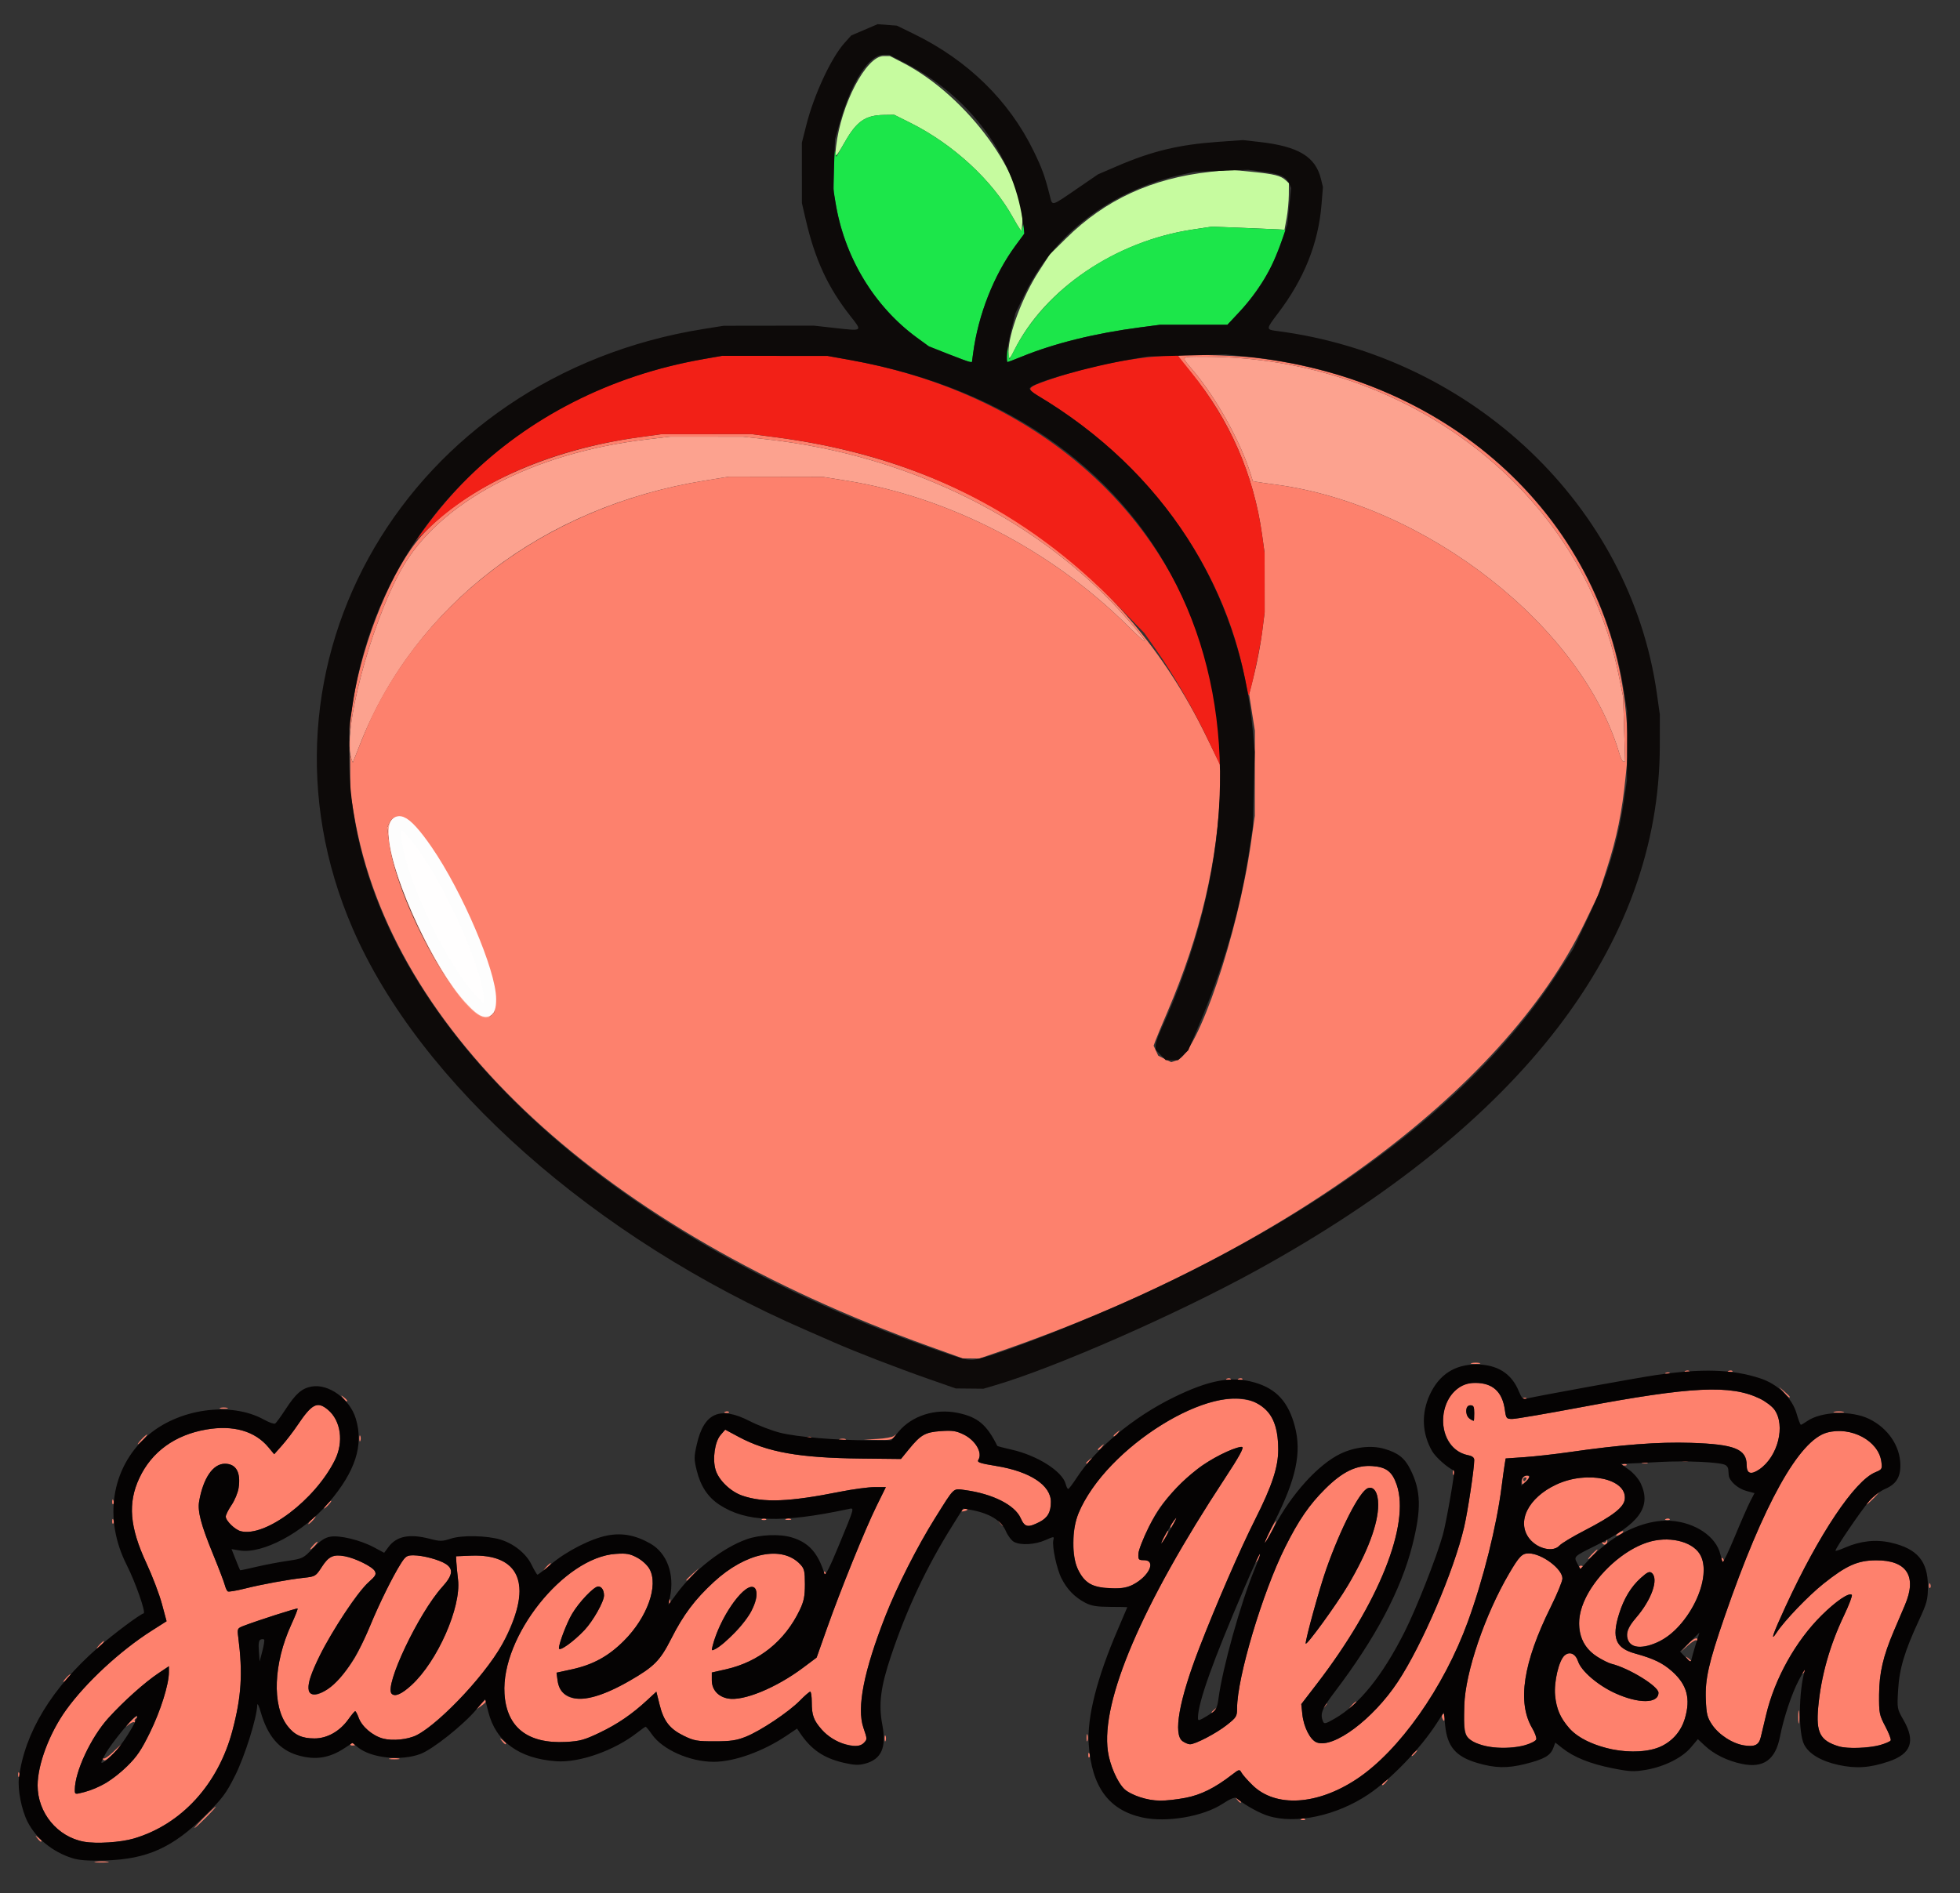 <?xml version="1.0" encoding="UTF-8" standalone="no"?>
<svg xmlns:inkscape="http://www.inkscape.org/namespaces/inkscape" xmlns:sodipodi="http://sodipodi.sourceforge.net/DTD/sodipodi-0.dtd" xmlns="http://www.w3.org/2000/svg" xmlns:svg="http://www.w3.org/2000/svg" width="171.003mm" height="165.207mm" viewBox="0 0 171.003 165.207" version="1.1" id="svg1" inkscape:version="1.4 (86a8ad7, 2024-10-11)" sodipodi:docname="Logo Centrado SW.svg" inkscape:export-filename="Logo Centrado SW.png" inkscape:export-xdpi="96" inkscape:export-ydpi="96">
  <rect x="0" y="0" width="171.003" height="165.207" fill="#333333" stroke="none"/>
  <defs id="defs1"></defs>
  <g inkscape:label="Capa 1" inkscape:groupmode="layer" id="layer1" transform="translate(-3.046,-5.578)">
    <g id="g1-8" transform="matrix(0.171,0,0,0.17,-12.946,-3.108)" style="display:inline">
      <g id="g2" transform="translate(-22.305,291.45)" style="opacity:1">
        <path style="fill:#fe816d" d="m 164.768,715.275 c 1.797,-0.223 4.497,-0.218 6,0.01 1.503,0.228 0.032,0.41 -3.268,0.405 -3.3,-0.006 -4.529,-0.192 -2.732,-0.415 z m -6.045,-10.252 c -13.601,-2.462 -23.753,-14.862 -23.708,-28.954 0.035,-10.773 6.037,-26.781 14.474,-38.606 10.023,-14.045 27.629,-30.464 43.668,-40.721 l 7.657,-4.897 -2.398,-8.96 c -1.319,-4.928 -4.849,-14.256 -7.844,-20.728 -8.623,-18.633 -9.641,-31.001 -3.613,-43.882 6.279,-13.418 18.118,-22.053 34.051,-24.835 13.822,-2.413 24.891,0.764 31.779,9.12 l 2.936,3.561 4.024,-4.572 c 2.213,-2.514 5.748,-7.154 7.854,-10.31 7.389,-11.07 10.146,-12.482 15.528,-7.953 6.647,5.594 8.152,16.577 3.546,25.876 -10.122,20.435 -35.375,39.641 -47.966,36.48 -2.994,-0.751 -7.717,-5.374 -7.693,-7.529 0.01,-0.887 1.338,-3.56 2.95,-5.94 1.613,-2.379 3.23,-6.311 3.593,-8.737 C 238.769,515.388 236.294,511 230.547,511 c -6.019,0 -11.01,7.32 -13.104,19.223 -0.901,5.117 0.899,12.023 7.107,27.277 2.91,7.15 5.602,14.242 5.981,15.759 0.38,1.518 1.071,2.995 1.537,3.282 0.465,0.288 4.353,-0.364 8.639,-1.448 8.807,-2.228 22.023,-4.652 30.48,-5.59 5.487,-0.609 5.798,-0.805 8.86,-5.576 3.48,-5.423 5.879,-6.538 11.71,-5.447 5.384,1.008 14.076,5.339 15.299,7.622 0.884,1.652 0.403,2.527 -3.124,5.675 -8.899,7.944 -28.981,42.037 -30.493,51.77 -1.939,12.479 13.046,4.2 23.411,-12.935 1.842,-3.045 5.342,-10.391 7.778,-16.324 4.777,-11.635 11.57,-25.471 15.777,-32.136 2.315,-3.668 3.058,-4.151 6.359,-4.141 4.88,0.015 13.192,2.257 16.565,4.467 3.965,2.598 3.46,5.851 -1.822,11.726 -12.135,13.497 -29.762,50.938 -25.832,54.869 1.688,1.688 5.071,0.202 10.103,-4.436 13.22,-12.186 25.408,-39.974 23.744,-54.138 -0.388,-3.3 -0.776,-7.35 -0.863,-9 l -0.158,-3 7.5,-0.315 c 16.07,-0.676 25,5.817 25,18.178 0,9.125 -6.269,24.653 -14.76,36.557 -10.23,14.343 -29.025,32.921 -37.834,37.398 -4.481,2.277 -12.271,3.065 -17.195,1.74 -5.278,-1.421 -10.74,-6.112 -12.372,-10.625 -0.682,-1.887 -1.488,-3.422 -1.79,-3.41 -0.302,0.012 -1.853,1.864 -3.447,4.116 C 289.204,648.35 282.785,652 276.255,652 c -6.399,0 -10.234,-1.795 -13.787,-6.454 -7.948,-10.421 -7.124,-32.024 1.986,-52.014 1.965,-4.312 3.41,-8.002 3.212,-8.201 -0.343,-0.343 -20.428,6.136 -27.509,8.875 -3.249,1.257 -3.328,1.421 -2.772,5.793 2.367,18.603 1.632,30.511 -2.961,47.964 -7.252,27.563 -25.979,48.187 -50.316,55.412 -6.706,1.991 -19.058,2.792 -25.385,1.647 z m 10.358,-29.656 c 2.904,-1.577 8.1,-5.642 11.545,-9.033 5.05,-4.972 7.331,-8.362 11.773,-17.5 C 197.791,637.737 202,624.248 202,618.057 v -3.11 l -5.25,3.523 c -7.062,4.738 -17.868,14.458 -25.582,23.01 C 162.243,651.375 154,669.078 154,678.352 c 0,2.462 0.008,2.464 4.9,1.174 2.695,-0.711 7.276,-2.583 10.181,-4.159 z m -0.624,-12.523 c -0.427,-0.739 -0.395,-0.996 0.072,-0.571 0.467,0.425 2.789,-1.131 5.16,-3.458 2.371,-2.327 4.311,-4.006 4.311,-3.731 0,0.275 -1.972,2.436 -4.383,4.802 -3.275,3.214 -4.58,3.962 -5.16,2.958 z m 13.475,-19.088 c 1.887,-2.049 3.687,-3.446 4,-3.104 0.313,0.342 0.003,0.824 -0.688,1.07 -0.691,0.247 -0.956,0.973 -0.59,1.613 0.367,0.641 0.29,0.823 -0.17,0.405 -0.46,-0.418 -1.995,0.253 -3.41,1.491 -1.416,1.237 -1.03,0.573 0.857,-1.476 z M 134.872,703.25 c -1.244,-1.586 -1.208,-1.621 0.378,-0.378 0.963,0.755 1.75,1.542 1.75,1.75 0,0.823 -0.821,0.293 -2.128,-1.372 z M 220,692.5 c 2.987,-3.025 5.657,-5.5 5.932,-5.5 0.275,0 -1.944,2.475 -4.932,5.5 -2.987,3.025 -5.657,5.5 -5.932,5.5 -0.275,0 1.944,-2.475 4.932,-5.5 z m 559.812,0.817 c 0.722,-0.289 1.584,-0.253 1.917,0.079 0.332,0.332 -0.258,0.569 -1.312,0.525 -1.165,-0.048 -1.402,-0.285 -0.604,-0.604 z M 746.872,683.25 c -1.244,-1.586 -1.208,-1.621 0.378,-0.378 0.963,0.755 1.75,1.542 1.75,1.75 0,0.823 -0.821,0.293 -2.128,-1.372 z m -49.657,-1.141 c -2.906,-1.004 -6.33,-2.807 -7.608,-4.008 -3.603,-3.385 -7.501,-12.285 -8.514,-19.444 -3.677,-25.964 17.367,-75.412 59.556,-139.945 7.334,-11.219 9.925,-15.939 8.951,-16.313 -1.854,-0.711 -13.035,4.461 -20.283,9.383 -3.249,2.206 -9.55,7.86 -14.002,12.563 -6.462,6.826 -9.145,10.665 -13.3,19.026 -2.863,5.761 -5.275,11.971 -5.361,13.801 -0.144,3.065 0.081,3.327 2.844,3.327 6.461,0 2.646,8.344 -5.78,12.643 -5.647,2.881 -17.767,2.394 -22.384,-0.9 -5.429,-3.872 -7.843,-10.301 -7.79,-20.743 0.052,-10.302 2.2,-16.751 8.99,-26.998 15.729,-23.735 50.986,-46.535 72.464,-46.859 15.648,-0.236 22.981,8.09 22.994,26.109 0.007,8.983 -3.185,18.698 -11.76,35.791 -7.65,15.249 -20.029,43.919 -28.608,66.261 -10.252,26.695 -13.336,44.184 -8.403,47.64 1.222,0.856 2.91,1.556 3.75,1.556 2.741,-10e-4 13.408,-5.612 18.777,-9.876 4.919,-3.907 5.25,-4.449 5.25,-8.611 0,-15.718 12.935,-59.334 24.52,-82.68 6.854,-13.812 12.294,-21.782 20.412,-29.905 8.845,-8.851 15.958,-12.32 24.06,-11.734 7.161,0.518 10.143,2.819 12.458,9.612 6.95,20.398 -9.192,60.907 -40.704,102.143 l -7.984,10.447 0.534,5.175 c 0.683,6.615 4.034,13.225 7.343,14.483 8.562,3.255 28.72,-11.89 41.332,-31.053 12.419,-18.87 28.698,-57.074 33.875,-79.5 1.891,-8.193 5.154,-29.985 5.154,-34.426 0,-1.237 -0.991,-2.022 -3.084,-2.441 -14.276,-2.855 -17.574,-24.928 -5.141,-34.41 2.823,-2.153 4.652,-2.723 8.746,-2.723 8.899,0 13.836,4.531 15.116,13.87 0.604,4.405 0.789,4.63 3.82,4.63 1.752,0 17.554,-2.715 35.114,-6.034 56.415,-10.662 76.324,-11.62 91.154,-4.39 2.874,1.401 6.208,3.927 7.409,5.614 5.836,8.196 1.827,24.187 -7.702,30.716 -4.273,2.928 -6.433,2.206 -6.433,-2.152 0,-8.301 -6.128,-10.77 -28.5,-11.481 -16.638,-0.529 -35.312,0.907 -62.049,4.772 -7.177,1.037 -17.406,2.192 -22.732,2.567 l -9.684,0.681 -0.509,3.104 c -0.28,1.707 -0.994,6.929 -1.587,11.604 -2.556,20.152 -9.292,47.224 -17.169,69 -12.26,33.896 -35.018,66.351 -56.668,80.816 -20.171,13.476 -41.397,14.765 -53.177,3.229 -2.553,-2.5 -5.105,-5.411 -5.671,-6.469 -0.983,-1.837 -1.204,-1.788 -4.893,1.081 -8.712,6.776 -15.852,10.341 -23.73,11.849 -10.225,1.956 -16.934,1.843 -23.417,-0.397 z M 803.574,573.419 C 813.585,556.408 819,541.886 819,532.05 c 0,-6.196 -2.187,-9.683 -5.32,-8.48 -4.181,1.605 -13.837,20.532 -21.19,41.54 C 789.107,574.774 782,600.615 782,603.252 c 0,1.869 15.663,-19.79 21.574,-29.833 z M 868,485 c 0,-3.333 -0.333,-4 -2,-4 -3.701,0 -2.052,7.507 1.75,7.97 C 867.888,488.986 868,487.2 868,485 Z m -47,190.622 c 0,-0.208 0.787,-0.995 1.75,-1.75 1.586,-1.244 1.621,-1.208 0.378,0.378 C 821.821,675.916 821,676.445 821,675.622 Z m -695.921,-5.206 c 0.048,-1.165 0.285,-1.402 0.604,-0.604 0.289,0.722 0.253,1.584 -0.079,1.917 -0.332,0.332 -0.569,-0.258 -0.525,-1.312 z M 314.75,662.294 c 1.238,-0.238 3.263,-0.238 4.5,0 1.238,0.238 0.225,0.433 -2.25,0.433 -2.475,0 -3.487,-0.195 -2.25,-0.433 z m 356.329,-1.878 c 0.048,-1.165 0.285,-1.402 0.604,-0.604 0.289,0.722 0.253,1.584 -0.079,1.917 -0.332,0.332 -0.569,-0.258 -0.525,-1.312 z M 836,660.622 c 0,-0.208 0.787,-0.995 1.75,-1.75 1.586,-1.244 1.621,-1.208 0.378,0.378 C 836.821,660.916 836,661.445 836,660.622 Z m 100.474,-3.434 c -17.37,-4.433 -25.923,-13.023 -27.222,-27.34 -0.627,-6.916 1.918,-17.788 4.767,-20.367 2.596,-2.349 5.637,-1.051 6.965,2.973 1.634,4.951 10.009,12.211 18.742,16.245 12.097,5.589 22.273,5.512 22.273,-0.168 0,-3.318 -15.07,-12.634 -24,-14.836 -1.375,-0.339 -4.617,-1.961 -7.203,-3.605 -6.261,-3.977 -9.201,-9.585 -9.223,-17.591 -0.041,-14.864 17.167,-35.268 34.639,-41.071 10.59,-3.517 22.746,-0.823 26.881,5.957 5.32,8.724 -0.6,27.052 -12.619,39.072 -7.075,7.075 -19.13,10.744 -22.903,6.97 -3.002,-3.002 -1.95,-7.605 3.083,-13.488 7.879,-9.21 11.563,-19.855 7.918,-22.88 -1.149,-0.954 -2.234,-0.457 -5.555,2.544 -5.06,4.571 -8.65,10.545 -11.133,18.521 -3.847,12.361 -1.741,17.545 8.252,20.306 9.395,2.595 14.108,4.892 18.893,9.207 7.554,6.811 9.46,13.986 6.428,24.195 -1.889,6.361 -6.094,11.329 -12.014,14.195 -6.239,3.02 -17.743,3.515 -26.969,1.161 z m -64.497,-1.722 C 863.183,652.755 862.482,651.168 862.932,635 c 0.468,-16.813 10.516,-46.508 22.929,-67.763 5.118,-8.764 6.561,-10.243 9.96,-10.216 6.662,0.055 17.179,7.944 17.179,12.887 0,1.391 -2.673,7.943 -5.94,14.56 -14.1,28.558 -17.221,49.048 -9.484,62.25 1.423,2.428 2.349,5.035 2.058,5.794 -1.465,3.818 -18.835,5.673 -27.656,2.954 z m 182.016,0.599 c -9.507,-2.892 -11.684,-7.045 -10.503,-20.033 1.456,-16.012 5.853,-31.726 13.229,-47.278 2.542,-5.36 4.302,-10.066 3.912,-10.456 -1.363,-1.363 -8.115,3.256 -15.441,10.563 -13.195,13.161 -23.871,32.398 -28.236,50.877 -1.138,4.819 -2.385,10.065 -2.77,11.658 -0.96,3.972 -3.024,5.005 -8.387,4.201 -5.983,-0.897 -13.025,-5.472 -16.499,-10.718 -2.423,-3.659 -2.846,-5.399 -3.145,-12.933 -0.414,-10.439 1.482,-18.84 9.578,-42.446 19.821,-57.794 38.013,-90.662 52.312,-94.512 12.277,-3.306 26.233,4.215 27.668,14.91 0.51,3.804 0.379,4.037 -3.103,5.492 -10.57,4.417 -28.77,31.8 -45.741,68.825 -6.628,14.46 -8.087,18.82 -4.431,13.239 3.948,-6.025 16.088,-18.735 23.788,-24.904 11.702,-9.375 17.389,-11.919 26.774,-11.977 15.708,-0.097 21.03,8.17 14.76,22.927 -1.402,3.3 -3.977,9.375 -5.721,13.5 -5.431,12.847 -7.405,21.444 -7.476,32.563 -0.06,9.489 0.123,10.419 3.209,16.308 1.8,3.435 3.018,6.657 2.707,7.161 -1.848,2.99 -19.851,5.052 -26.486,3.033 z m -759.38,-1.249 c 0.289,-0.467 0.944,-0.591 1.456,-0.274 1.308,0.809 1.161,1.124 -0.525,1.124 -0.801,0 -1.22,-0.382 -0.931,-0.85 z M 547.5,655.065 c -4.861,-1.183 -8.987,-3.717 -12.419,-7.625 C 530.951,642.736 530,640.114 530,633.435 530,630.446 529.644,628 529.208,628 c -0.435,0 -2.798,2.06 -5.25,4.578 -5.726,5.881 -20.103,15.539 -27.613,18.551 -4.758,1.908 -7.705,2.347 -15.845,2.357 -8.966,0.012 -10.595,-0.279 -15.758,-2.815 -7.201,-3.536 -10.294,-7.536 -12.388,-16.021 l -1.642,-6.655 -4.606,4.293 c -7.834,7.302 -15.241,12.393 -24.484,16.825 -7.698,3.692 -9.969,4.315 -17.091,4.689 -19.509,1.024 -30.278,-7.521 -31.313,-24.849 -1.754,-29.343 30.381,-69.915 56.782,-71.691 5.451,-0.367 7.21,-0.056 10.895,1.925 2.54,1.365 5.207,3.829 6.319,5.837 4.698,8.484 -1.113,24.87 -13.08,36.886 -7.888,7.92 -15.739,12.25 -26.498,14.613 l -7.865,1.728 0.53,3.952 c 1.677,12.507 15.474,12.571 36.836,0.173 12.475,-7.24 15.506,-10.331 21.167,-21.585 6.184,-12.295 12.063,-20.165 21.784,-29.166 16.268,-15.062 34.773,-18.854 44.012,-9.02 2.103,2.239 2.401,3.505 2.401,10.225 0,6.189 -0.503,8.731 -2.605,13.169 -7.57,15.981 -20.79,26.678 -37.732,30.531 L 479,618.16 v 3.965 c 0,4.844 3.164,8.439 8.268,9.397 7.779,1.459 24.499,-5.436 38.223,-15.762 l 6.99,-5.26 5.159,-14.689 c 7.048,-20.069 19.594,-51.234 25.382,-63.051 L 567.802,523 h -5.763 c -3.17,0 -11.113,1.076 -17.651,2.391 -25.814,5.192 -38.962,5.721 -49.78,2.005 -6.024,-2.07 -12.091,-7.941 -13.678,-13.237 -1.679,-5.604 -0.409,-14.491 2.564,-17.941 l 2.341,-2.717 6.833,3.684 c 14.653,7.899 30.927,10.809 62.357,11.149 l 20.476,0.221 4,-4.934 c 6.1,-7.524 8.329,-8.804 16.327,-9.376 5.83,-0.417 7.767,-0.135 11.509,1.676 6.165,2.984 9.929,9.418 7.657,13.088 -0.774,1.25 0.717,1.761 9.221,3.159 17.165,2.821 27.786,9.86 27.786,18.415 0,5.306 -1.65,8.198 -5.92,10.376 -5.88,3 -7.419,2.667 -9.502,-2.053 -2.972,-6.737 -14.291,-12.473 -28.393,-14.389 -6.251,-0.849 -5.148,-1.89 -15.343,14.483 -8.962,14.393 -19.353,35.006 -25.206,50 -11.086,28.401 -14.781,47.258 -11.276,57.545 2.008,5.894 2.009,5.943 0.068,7.884 -1.663,1.663 -4.022,1.831 -8.929,0.636 z M 414.062,596.367 C 418.429,591.696 424,581.761 424,578.644 424,575.887 422.793,574 421.03,574 c -2.192,0 -9.785,8.02 -13.345,14.095 C 404.963,592.74 401,603.178 401,605.705 c 0,1.992 7.443,-3.329 13.062,-9.338 z m 75.794,2.219 c 7.272,-6.963 12.43,-15.989 11.951,-20.912 -1.125,-11.563 -17.776,8.416 -22.413,26.893 -0.635,2.532 -0.56,2.592 1.721,1.377 1.312,-0.7 5.245,-4.01 8.741,-7.358 z M 371.872,653.25 c -1.244,-1.586 -1.208,-1.621 0.378,-0.378 0.963,0.755 1.75,1.542 1.75,1.75 0,0.823 -0.821,0.293 -2.128,-1.372 z M 567.158,652 c 0,-1.375 0.227,-1.938 0.504,-1.25 0.277,0.688 0.277,1.812 0,2.5 -0.277,0.688 -0.504,0.125 -0.504,-1.25 z m 103.037,-0.5 c 0.02,-1.65 0.244,-2.204 0.498,-1.231 0.254,0.973 0.237,2.323 -0.037,3 -0.274,0.677 -0.481,-0.119 -0.461,-1.769 z M 1033.3,641 c 0,-3.025 0.187,-4.263 0.417,-2.75 0.229,1.512 0.229,3.987 0,5.5 -0.229,1.512 -0.417,0.275 -0.417,-2.75 z m -181.649,0.532 c -0.31,-0.807 -0.133,-1.734 0.393,-2.059 0.526,-0.325 0.956,0.336 0.956,1.468 0,2.415 -0.556,2.658 -1.349,0.591 z M 734,638.622 c 0,-0.208 0.787,-0.995 1.75,-1.75 1.586,-1.244 1.621,-1.208 0.378,0.378 C 734.821,638.916 734,639.445 734,638.622 Z M 360.924,634.67 c 2.548,-2.805 3.096,-3.151 3.044,-1.92 -0.017,0.412 -1.255,1.614 -2.75,2.67 L 358.5,637.339 Z M 790,636.622 c 0,-0.208 0.787,-0.995 1.75,-1.75 1.586,-1.244 1.621,-1.208 0.378,0.378 C 790.821,636.916 790,637.445 790,636.622 Z M 805.5,635 c 0.995,-1.1 2.035,-2 2.31,-2 0.275,0 -0.314,0.9 -1.31,2 -0.995,1.1 -2.035,2 -2.31,2 -0.275,0 0.314,-0.9 1.31,-2 z m -656,-14 c 0.995,-1.1 2.035,-2 2.31,-2 0.275,0 -0.314,0.9 -1.31,2 -0.995,1.1 -2.035,2 -2.31,2 -0.275,0 0.314,-0.9 1.31,-2 z m 886.064,-3.293 c 0.376,-0.986 0.935,-1.541 1.243,-1.233 0.308,0.308 6e-4,1.115 -0.683,1.793 -0.988,0.98 -1.103,0.865 -0.56,-0.56 z M 976.872,611.25 c -1.244,-1.586 -1.208,-1.621 0.378,-0.378 0.963,0.755 1.75,1.542 1.75,1.75 0,0.823 -0.821,0.293 -2.128,-1.372 z m 0.036,-7.461 C 979.865,600.569 982,599.704 982,601.726 c 0,0.334 -0.308,0.3 -0.684,-0.077 -0.376,-0.376 -2.289,0.786 -4.25,2.583 L 973.5,607.5 Z M 166.5,604 c 0.995,-1.1 2.035,-2 2.31,-2 0.275,0 -0.314,0.9 -1.31,2 -0.995,1.1 -2.035,2 -2.31,2 -0.275,0 0.314,-0.9 1.31,-2 z m 290.579,-22.583 c 0.048,-1.165 0.285,-1.402 0.604,-0.604 0.289,0.722 0.253,1.584 -0.079,1.917 -0.332,0.332 -0.569,-0.258 -0.525,-1.312 z m 643,-8 c 0.048,-1.165 0.285,-1.402 0.604,-0.604 0.289,0.722 0.253,1.584 -0.079,1.917 -0.332,0.332 -0.569,-0.258 -0.525,-1.312 z M 466,570.687 c 0,-0.172 1.462,-1.635 3.25,-3.25 l 3.25,-2.937 -2.937,3.25 C 466.825,570.779 466,571.46 466,570.687 Z m 70.459,-2.754 c -0.363,-0.587 -0.445,-1.281 -0.183,-1.543 0.262,-0.262 0.743,0.218 1.069,1.067 0.676,1.762 0.1,2.072 -0.886,0.477 z M 394.5,564 c 0.995,-1.1 2.035,-2 2.31,-2 0.275,0 -0.314,0.9 -1.31,2 -0.995,1.1 -2.035,2 -2.31,2 -0.275,0 0.314,-0.9 1.31,-2 z m 527.103,0.167 c -0.283,-0.458 0.12,-0.833 0.897,-0.833 0.777,0 1.18,0.375 0.897,0.833 C 923.114,564.625 922.71,565 922.5,565 c -0.21,0 -0.614,-0.375 -0.897,-0.833 z M 757.08,560 C 758.538,556.939 759,556.372 759,557.642 c 0,0.537 -0.7,1.849 -1.555,2.917 -1.466,1.83 -1.487,1.798 -0.365,-0.559 z m 237.379,0.933 c -0.363,-0.587 -0.445,-1.281 -0.183,-1.543 0.262,-0.262 0.743,0.218 1.069,1.067 0.676,1.762 0.1,2.072 -0.886,0.477 z M 928,557.5 c 1.292,-1.375 2.574,-2.5 2.849,-2.5 0.275,0 -0.557,1.125 -1.849,2.5 -1.292,1.375 -2.574,2.5 -2.849,2.5 -0.275,0 0.557,-1.125 1.849,-2.5 z M 275.5,553 c 0.995,-1.1 2.035,-2 2.31,-2 0.275,0 -0.314,0.9 -1.31,2 -0.995,1.1 -2.035,2 -2.31,2 -0.275,0 0.314,-0.9 1.31,-2 z m 625.915,0.579 c -1.697,-0.739 -4.047,-2.567 -5.224,-4.062 -6.824,-8.675 -0.698,-21.109 13.725,-27.858 15.681,-7.338 35.917,-3.02 34.905,7.449 -0.409,4.226 -6,8.603 -20.846,16.316 -5.833,3.031 -11.433,6.425 -12.445,7.543 -2.11,2.331 -5.671,2.547 -10.115,0.612 z m 31.999,-1.717 c -0.431,-0.698 -0.292,-0.904 0.345,-0.51 0.588,0.363 1.297,0.095 1.576,-0.595 0.362,-0.899 0.529,-0.918 0.585,-0.065 0.114,1.721 -1.656,2.548 -2.506,1.171 z M 709.695,548.513 c 0.915,-1.918 1.841,-3.31 2.058,-3.093 0.457,0.457 -2.578,6.58 -3.262,6.58 -0.252,0 0.29,-1.569 1.205,-3.487 z M 761.094,551.5 c 0,-0.55 1.308,-3.475 2.906,-6.5 1.598,-3.025 2.906,-5.05 2.906,-4.5 0,0.55 -1.308,3.475 -2.906,6.5 -1.598,3.025 -2.906,5.05 -2.906,4.5 z m 180.463,-4.918 c 1.067,-0.78 2.152,-1.206 2.412,-0.946 0.55,0.55 -2.028,2.326 -3.411,2.349 -0.518,0.008 -0.068,-0.623 0.998,-1.403 z M 713,543.277 c 0,-0.581 0.927,-2.118 2.059,-3.417 l 2.059,-2.361 -1.757,3 C 713.05,544.448 713,544.507 713,543.277 Z M 625.872,541.25 c -1.244,-1.586 -1.208,-1.621 0.378,-0.378 1.666,1.306 2.195,2.128 1.372,2.128 -0.208,0 -0.995,-0.787 -1.75,-1.75 z m -452.793,-0.833 c 0.048,-1.165 0.285,-1.402 0.604,-0.604 0.289,0.722 0.253,1.584 -0.079,1.917 -0.332,0.332 -0.569,-0.258 -0.525,-1.312 z M 274.5,540 c 0.995,-1.1 2.035,-2 2.31,-2 0.275,0 -0.314,0.9 -1.31,2 -0.995,1.1 -2.035,2 -2.31,2 -0.275,0 0.314,-0.9 1.31,-2 z m 230.312,-0.683 c 0.722,-0.289 1.584,-0.253 1.917,0.079 0.332,0.332 -0.258,0.569 -1.312,0.525 -1.165,-0.048 -1.402,-0.285 -0.604,-0.604 z m 11.938,0.021 c 0.688,-0.277 1.812,-0.277 2.5,0 0.688,0.277 0.125,0.504 -1.25,0.504 -1.375,0 -1.938,-0.227 -1.25,-0.504 z m 449.062,-0.021 c 0.722,-0.289 1.584,-0.253 1.917,0.079 0.332,0.332 -0.258,0.569 -1.312,0.525 -1.165,-0.048 -1.402,-0.285 -0.604,-0.604 z m -359.044,-4.485 c 0.581,-0.581 1.647,-0.86 2.368,-0.619 0.749,0.25 0.296,0.703 -1.057,1.057 -1.663,0.435 -2.054,0.305 -1.312,-0.437 z M 282.5,532 c 0.995,-1.1 2.035,-2 2.31,-2 0.275,0 -0.314,0.9 -1.31,2 -0.995,1.1 -2.035,2 -2.31,2 -0.275,0 0.314,-0.9 1.31,-2 z m -109.421,-1.583 c 0.048,-1.165 0.285,-1.402 0.604,-0.604 0.289,0.722 0.253,1.584 -0.079,1.917 -0.332,0.332 -0.569,-0.258 -0.525,-1.312 z M 1071,528.5 c 1.866,-1.925 3.617,-3.5 3.892,-3.5 0.275,0 -1.026,1.575 -2.892,3.5 -1.866,1.925 -3.617,3.5 -3.892,3.5 -0.275,0 1.026,-1.575 2.892,-3.5 z m -178.615,-8.704 c 0.066,-1.306 0.858,-2.412 1.865,-2.606 2.285,-0.44 2.231,1.065 -0.115,3.188 -1.769,1.601 -1.859,1.571 -1.75,-0.582 z M 894.5,519 c 0.34,-0.55 0.141,-1 -0.441,-1 -0.582,0 -1.059,0.45 -1.059,1 0,0.55 0.198,1 0.441,1 0.243,0 0.719,-0.45 1.059,-1 z m -37.421,-3.583 c 0.048,-1.165 0.285,-1.402 0.604,-0.604 0.289,0.722 0.253,1.584 -0.079,1.917 -0.332,0.332 -0.569,-0.258 -0.525,-1.312 z m 86.734,-4.1 c 0.722,-0.289 1.584,-0.253 1.917,0.079 0.332,0.332 -0.258,0.569 -1.312,0.525 -1.165,-0.048 -1.402,-0.285 -0.604,-0.604 z M 670,510.622 c 0,-0.208 0.787,-0.995 1.75,-1.75 1.586,-1.244 1.621,-1.208 0.378,0.378 C 670.821,510.916 670,511.445 670,510.622 Z m 283.75,-0.285 c 0.688,-0.277 1.812,-0.277 2.5,0 0.688,0.277 0.125,0.504 -1.25,0.504 -1.375,0 -1.938,-0.227 -1.25,-0.504 z m 20.519,-1.031 c 0.973,-0.254 2.323,-0.237 3,0.037 0.677,0.274 -0.119,0.481 -1.769,0.461 -1.65,-0.02 -2.204,-0.244 -1.231,-0.498 z M 676,503.622 c 0,-0.208 0.787,-0.995 1.75,-1.75 1.586,-1.244 1.621,-1.208 0.378,0.378 C 676.821,503.916 676,504.445 676,503.622 Z M 188,498.5 c 1.292,-1.375 2.574,-2.5 2.849,-2.5 0.275,0 -0.557,1.125 -1.849,2.5 -1.292,1.375 -2.574,2.5 -2.849,2.5 -0.275,0 0.557,-1.125 1.849,-2.5 z M 299.158,498 c 0,-1.375 0.227,-1.938 0.504,-1.25 0.277,0.688 0.277,1.812 0,2.5 -0.277,0.688 -0.504,0.125 -0.504,-1.25 z m 245.111,0.307 c 0.973,-0.254 2.323,-0.237 3,0.037 0.677,0.274 -0.119,0.481 -1.769,0.461 -1.65,-0.02 -2.204,-0.244 -1.231,-0.498 z m 19.189,-0.053 c 3.827,-0.195 7.652,-0.894 8.5,-1.554 1.352,-1.052 1.373,-0.984 0.169,0.55 -1.108,1.413 -2.746,1.712 -8.5,1.554 L 556.5,498.608 Z M 527.812,497.317 c 0.722,-0.289 1.584,-0.253 1.917,0.079 0.332,0.332 -0.258,0.569 -1.312,0.525 -1.165,-0.048 -1.402,-0.285 -0.604,-0.604 z M 684,496.622 c 0,-0.208 0.787,-0.995 1.75,-1.75 1.586,-1.244 1.621,-1.208 0.378,0.378 C 684.821,496.916 684,497.445 684,496.622 Z M 485.812,484.317 c 0.722,-0.289 1.584,-0.253 1.917,0.079 0.332,0.332 -0.258,0.569 -1.312,0.525 -1.165,-0.048 -1.402,-0.285 -0.604,-0.604 z m 565.938,-0.023 c 1.238,-0.238 3.263,-0.238 4.5,0 1.238,0.238 0.225,0.433 -2.25,0.433 -2.475,0 -3.487,-0.195 -2.25,-0.433 z m -823.5,-1.984 c 0.963,-0.252 2.538,-0.252 3.5,0 0.963,0.252 0.175,0.457 -1.75,0.457 -1.925,0 -2.712,-0.206 -1.75,-0.457 z M 290.872,477.25 c -1.244,-1.586 -1.208,-1.621 0.378,-0.378 1.666,1.306 2.195,2.128 1.372,2.128 -0.208,0 -0.995,-0.787 -1.75,-1.75 z m 601.94,0.067 c 0.722,-0.289 1.584,-0.253 1.917,0.079 0.332,0.332 -0.258,0.569 -1.312,0.525 -1.165,-0.048 -1.402,-0.285 -0.604,-0.604 z m 133.112,-3.067 -2.424,-2.75 2.75,2.424 c 1.512,1.333 2.75,2.571 2.75,2.75 0,0.784 -0.81,0.146 -3.076,-2.424 z M 741.812,467.317 c 0.722,-0.289 1.584,-0.253 1.917,0.079 0.332,0.332 -0.258,0.569 -1.312,0.525 -1.165,-0.048 -1.402,-0.285 -0.604,-0.604 z m 6,0 c 0.722,-0.289 1.584,-0.253 1.917,0.079 0.332,0.332 -0.258,0.569 -1.312,0.525 -1.165,-0.048 -1.402,-0.285 -0.604,-0.604 z m 218,-3 c 0.722,-0.289 1.584,-0.253 1.917,0.079 0.332,0.332 -0.258,0.569 -1.312,0.525 -1.165,-0.048 -1.402,-0.285 -0.604,-0.604 z m 10,-1 c 0.722,-0.289 1.584,-0.253 1.917,0.079 0.332,0.332 -0.258,0.569 -1.312,0.525 -1.165,-0.048 -1.402,-0.285 -0.604,-0.604 z m 22,0 c 0.722,-0.289 1.584,-0.253 1.917,0.079 0.332,0.332 -0.258,0.569 -1.312,0.525 -1.165,-0.048 -1.402,-0.285 -0.604,-0.604 z m -131.051,-4.024 c 1.244,-0.239 3.044,-0.23 4,0.02 0.956,0.25 -0.062,0.446 -2.262,0.435 -2.2,-0.011 -2.982,-0.216 -1.738,-0.455 z" id="path3"></path>
        <path style="fill:#050303" d="m 152.575,713.407 c -9.867,-3.146 -18.316,-10.059 -22.632,-18.52 -3.138,-6.151 -5.197,-16.661 -4.446,-22.692 2.884,-23.157 16.799,-46.172 40.503,-66.995 7.816,-6.866 20.786,-16.63 23.126,-17.41 1.225,-0.408 -4.225,-16.044 -8.672,-24.878 -11.891,-23.624 -7.857,-49.7 10.197,-65.915 15.904,-14.284 42.855,-18.152 59.942,-8.603 2.545,1.422 5.071,2.311 5.614,1.976 0.543,-0.336 2.97,-3.675 5.393,-7.421 5.103,-7.888 8.222,-10.639 13.098,-11.554 8.748,-1.641 19.658,6.309 22.691,16.535 4.059,13.685 -0.259,27.085 -13.889,43.108 -13.028,15.315 -33.733,26.448 -45.493,24.462 l -4.05,-0.684 2.105,5.342 c 1.158,2.938 2.182,5.418 2.276,5.513 0.094,0.094 3.758,-0.684 8.143,-1.728 4.385,-1.045 11.572,-2.426 15.972,-3.069 7.808,-1.142 8.119,-1.296 13.023,-6.447 3.691,-3.877 6.025,-5.46 8.797,-5.968 4.81,-0.88 15.452,1.718 22.393,5.467 l 5.166,2.791 2.181,-2.951 c 4.153,-5.617 10.693,-6.934 21.079,-4.242 5.35,1.386 6.338,1.375 10.921,-0.124 5.54,-1.812 18.361,-1.541 25.162,0.533 6.766,2.062 13.053,7.142 15.791,12.758 1.392,2.855 2.777,5.218 3.078,5.25 0.301,0.032 3.451,-2.409 7,-5.426 7.836,-6.659 20.284,-13.044 28.608,-14.672 7.582,-1.483 14.414,-0.197 22.007,4.145 8.483,4.85 12.464,15.795 10,27.492 l -0.839,3.98 4.407,-5.98 c 8.841,-11.998 23.389,-23.34 35.533,-27.701 6.666,-2.394 16.773,-2.827 22.945,-0.982 8.706,2.602 13.411,7.83 16.766,18.628 0.416,1.34 2.585,-2.914 7.135,-14 8.643,-21.057 8.341,-19.854 4.796,-19.099 -34.193,7.287 -52.028,6.657 -65.572,-2.314 -5.851,-3.876 -9.532,-9.47 -11.513,-17.5 -1.434,-5.812 -1.43,-6.986 0.046,-13.522 3.638,-16.108 11.751,-19.715 26.854,-11.939 4.329,2.229 11.325,4.936 15.546,6.016 8.488,2.171 28.776,3.91 45.772,3.923 l 11.038,0.009 3.769,-4.509 c 6.796,-8.13 18.557,-11.918 29.905,-9.632 10.326,2.08 14.971,5.942 20.412,16.97 0.089,0.181 3.239,1.016 7,1.856 13.385,2.99 26.266,11.197 27.921,17.789 0.349,1.389 0.923,2.5 1.275,2.47 0.353,-0.031 2.304,-2.618 4.335,-5.75 9.838,-15.167 28.962,-31.144 49.306,-41.192 18.285,-9.031 29.711,-11.143 41.564,-7.68 11.061,3.231 17.203,10.037 20.465,22.678 3.437,13.319 0.61,26.693 -10.223,48.355 -2.986,5.97 -5.286,10.998 -5.112,11.172 0.174,0.174 2.306,-3.481 4.738,-8.123 8.833,-16.861 22.523,-32.058 33.794,-37.514 7.213,-3.492 15.812,-4.476 22.366,-2.561 7.088,2.071 10.374,4.67 13.304,10.519 5.488,10.957 5.734,20.408 1.016,39.116 -5.783,22.935 -18.856,47.724 -39.742,75.363 -6.374,8.435 -7.391,11.019 -5.851,14.872 0.606,1.516 1.257,1.367 6.015,-1.382 12.601,-7.279 24.398,-22.029 35.713,-44.651 5.991,-11.978 16.164,-37.952 19.448,-49.656 1.71,-6.096 6.333,-32.744 5.724,-32.995 -3.158,-1.297 -9.411,-6.865 -11.172,-9.947 -5.201,-9.106 -5.629,-19.347 -1.212,-28.995 4.708,-10.283 12.704,-15.531 23.663,-15.531 10.777,0 18.019,4.573 21.75,13.732 1.398,3.432 2.152,4.199 3.75,3.813 5.624,-1.356 56.447,-10.656 65.809,-12.042 23.924,-3.542 39.343,-3.078 53.602,1.614 8.959,2.948 16.26,10.058 18.574,18.089 0.911,3.163 1.893,5.75 2.182,5.75 0.289,0 1.719,-0.838 3.179,-1.861 7.137,-5.004 22.477,-5.581 31.554,-1.187 9.632,4.663 15.9,13.886 16.032,23.59 0.087,6.388 -2.188,9.997 -7.825,12.413 -2.345,1.005 -5.96,3.789 -8.033,6.187 -4.194,4.851 -17.782,24.983 -17.233,25.533 0.193,0.193 2.333,-0.52 4.755,-1.584 7.962,-3.497 15.847,-4.357 23.576,-2.572 13.437,3.104 18.842,9.565 18.809,22.482 -0.017,6.782 -0.46,8.457 -4.63,17.5 -7.309,15.851 -9.932,24.697 -10.569,35.635 -0.553,9.508 -0.517,9.711 2.715,15.36 6.279,10.974 3.99,17.429 -7.572,21.358 -9.595,3.261 -16.662,3.74 -25.657,1.738 -8.915,-1.983 -15.105,-5.722 -17.481,-10.558 -2.971,-6.048 -2.767,-27.079 0.369,-37.97 0.248,-0.86 -1.1,1.365 -2.996,4.946 -3.594,6.79 -7.789,19.442 -9.675,29.178 -2.277,11.757 -8.383,16.162 -19.282,13.911 -7.441,-1.537 -14.31,-4.92 -19.032,-9.373 l -3.559,-3.356 -3.552,4.25 c -4.457,5.332 -13.71,9.955 -23.061,11.522 -6.132,1.027 -8.264,0.918 -17.191,-0.884 -11.123,-2.245 -19.422,-5.595 -25.202,-10.173 l -3.721,-2.947 -1.066,2.825 c -1.476,3.911 -4.634,5.707 -14.353,8.165 -9.112,2.304 -15.39,2.154 -24.555,-0.587 -10.834,-3.241 -15.164,-8.373 -16.242,-19.254 L 852.5,638.535 849,644.015 c -8.415,13.175 -23.344,28.82 -35.052,36.732 -16.089,10.873 -36.95,15.394 -50.948,11.043 -4.598,-1.429 -11.258,-5.132 -16.496,-9.171 -0.728,-0.561 -3.189,0.479 -6.79,2.87 -9.941,6.6 -28.707,9.826 -41.112,7.066 -17.129,-3.811 -25.799,-15.753 -27.288,-37.59 -0.936,-13.725 4.169,-34.008 14.811,-58.84 2.681,-6.256 4.873,-11.431 4.871,-11.5 -0.002,-0.069 -3.94,-0.14 -8.75,-0.159 -6.927,-0.027 -9.581,-0.474 -12.759,-2.149 -5.324,-2.806 -9.188,-6.792 -12.039,-12.42 -2.504,-4.941 -4.984,-16.738 -4.172,-19.843 0.473,-1.809 0.311,-1.802 -4.142,0.169 -5.271,2.334 -12.531,2.739 -15.95,0.89 -1.274,-0.689 -3.133,-3.159 -4.132,-5.49 -2.389,-5.572 -8.463,-9.25 -18.187,-11.011 l -3.634,-0.658 -5.721,9.205 c -12.973,20.873 -23.004,42.326 -31.044,66.39 -5.344,15.995 -6.465,24.854 -4.479,35.382 2.219,11.758 -0.433,17.766 -8.839,20.03 -3.217,0.866 -5.514,0.767 -10.843,-0.469 C 536.105,662.125 529.668,657.712 524,649.2 l -1.5,-2.253 -5.364,3.63 C 505.158,658.683 490.454,664 480.018,664 467.845,664 453.904,657.798 448.479,649.969 446.966,647.786 445.516,646 445.258,646 c -0.259,0 -2.146,1.328 -4.195,2.95 -11.69,9.258 -29.648,15.644 -41.522,14.764 -18.875,-1.399 -30.728,-10.07 -34.557,-25.279 l -1.661,-6.598 -4.411,5.275 c -6.711,8.024 -22.359,20.538 -28.604,22.875 -9.867,3.692 -25.014,2.109 -31.734,-3.317 l -2.927,-2.363 -4.073,2.7 c -7.797,5.168 -15.069,6.254 -23.959,3.578 -9.275,-2.791 -15.233,-9.785 -18.725,-21.983 -1.024,-3.576 -1.779,-5.067 -1.824,-3.602 -0.201,6.486 -6.346,26.139 -11.256,36 -4.618,9.275 -6.399,11.669 -15.268,20.522 -16.599,16.568 -29.677,22.49 -51.04,23.108 -8.936,0.259 -13.258,-0.053 -16.925,-1.223 z m 31.532,-10.031 c 24.337,-7.225 43.064,-27.848 50.316,-55.412 4.592,-17.454 5.327,-29.361 2.961,-47.964 -0.556,-4.373 -0.478,-4.537 2.772,-5.793 7.081,-2.739 27.166,-9.218 27.509,-8.875 0.199,0.199 -1.247,3.889 -3.212,8.201 -9.11,19.99 -9.935,41.593 -1.986,52.014 3.554,4.659 7.388,6.454 13.787,6.454 6.53,0 12.95,-3.65 17.347,-9.863 1.594,-2.252 3.145,-4.104 3.447,-4.116 0.302,-0.012 1.107,1.523 1.79,3.41 1.632,4.513 7.094,9.204 12.372,10.625 4.924,1.326 12.714,0.538 17.195,-1.74 12.661,-6.434 37.387,-33.579 45.453,-49.898 13.652,-27.623 7.031,-43.282 -17.859,-42.235 l -7.5,0.315 0.158,3 c 0.087,1.65 0.475,5.7 0.863,9 1.664,14.164 -10.524,41.952 -23.744,54.138 -5.032,4.638 -8.416,6.124 -10.103,4.436 -3.93,-3.93 13.696,-41.371 25.832,-54.869 5.282,-5.875 5.788,-9.128 1.822,-11.726 -3.373,-2.21 -11.686,-4.452 -16.565,-4.467 -3.301,-0.011 -4.044,0.473 -6.359,4.141 -4.207,6.664 -11,20.501 -15.777,32.136 -7.502,18.271 -16.645,30.901 -24.707,34.127 -8.655,3.463 -8.965,-2.533 -0.977,-18.915 6.19,-12.694 19.558,-32.875 24.988,-37.722 3.527,-3.148 4.009,-4.023 3.124,-5.675 -1.222,-2.284 -9.915,-6.614 -15.299,-7.622 -5.831,-1.092 -8.23,0.024 -11.71,5.447 -3.061,4.771 -3.373,4.967 -8.86,5.576 -8.457,0.939 -21.673,3.363 -30.48,5.59 -4.286,1.084 -8.174,1.736 -8.639,1.448 -0.465,-0.288 -1.157,-1.765 -1.537,-3.282 -0.38,-1.518 -3.071,-8.609 -5.981,-15.759 -6.208,-15.254 -8.007,-22.16 -7.107,-27.277 C 219.538,518.32 224.528,511 230.547,511 c 5.746,0 8.222,4.388 7.015,12.437 -0.364,2.426 -1.981,6.358 -3.593,8.737 -1.613,2.379 -2.94,5.052 -2.95,5.94 -0.024,2.155 4.699,6.777 7.693,7.529 12.591,3.16 37.844,-16.046 47.966,-36.48 4.606,-9.299 3.101,-20.282 -3.546,-25.876 -5.382,-4.53 -8.139,-3.117 -15.528,7.953 -2.107,3.156 -5.641,7.796 -7.854,10.31 l -4.024,4.572 -2.936,-3.561 c -6.888,-8.356 -17.957,-11.533 -31.779,-9.12 -15.932,2.781 -27.771,11.416 -34.051,24.835 -6.028,12.881 -5.009,25.249 3.613,43.882 2.995,6.473 6.525,15.801 7.844,20.728 l 2.398,8.96 -7.657,4.897 c -16.039,10.258 -33.645,26.676 -43.668,40.721 -8.438,11.824 -14.44,27.832 -14.474,38.606 -0.046,14.093 10.107,26.492 23.708,28.954 6.327,1.145 18.678,0.344 25.385,-1.647 z M 154,678.352 c 0,-9.275 8.243,-26.978 17.168,-36.872 7.715,-8.552 18.521,-18.272 25.582,-23.01 l 5.25,-3.523 v 3.11 c 0,6.191 -4.209,19.681 -9.602,30.777 -4.442,9.138 -6.722,12.528 -11.773,17.5 -6.873,6.766 -14.178,11.201 -21.725,13.192 C 154.008,680.817 154,680.815 154,678.352 Z m 21.182,-20.21 c 4.413,-4.909 11.459,-16.836 10.507,-17.787 -0.839,-0.839 -13.073,14.098 -16.094,19.648 -2.498,4.59 -2.594,5.066 -0.827,4.121 1.099,-0.588 3.985,-3.28 6.414,-5.982 z m 545.451,24.363 c 7.878,-1.507 15.019,-5.072 23.73,-11.849 3.689,-2.869 3.909,-2.918 4.893,-1.081 0.566,1.058 3.118,3.969 5.671,6.469 11.78,11.536 33.007,10.247 53.177,-3.229 21.65,-14.465 44.407,-46.92 56.668,-80.816 7.876,-21.776 14.612,-48.848 17.169,-69 0.593,-4.675 1.307,-9.897 1.587,-11.604 l 0.509,-3.104 9.684,-0.681 c 5.326,-0.374 15.555,-1.529 22.732,-2.567 26.737,-3.865 45.411,-5.301 62.049,-4.772 22.372,0.711 28.5,3.18 28.5,11.481 0,4.358 2.159,5.08 6.433,2.152 9.529,-6.529 13.539,-22.52 7.702,-30.716 -1.201,-1.686 -4.535,-4.213 -7.409,-5.614 -14.83,-7.23 -34.739,-6.271 -91.154,4.39 C 905.011,485.285 889.21,488 887.458,488 c -3.031,0 -3.217,-0.225 -3.82,-4.63 -1.28,-9.34 -6.218,-13.87 -15.116,-13.87 -19.494,0 -22.728,33.309 -3.605,37.133 2.093,0.419 3.084,1.203 3.084,2.441 0,4.441 -3.263,26.233 -5.154,34.426 -5.177,22.426 -21.457,60.63 -33.875,79.5 -12.612,19.163 -32.77,34.308 -41.332,31.053 -3.309,-1.258 -6.661,-7.867 -7.343,-14.483 l -0.534,-5.175 7.984,-10.447 c 31.512,-41.236 47.655,-81.744 40.704,-102.143 -2.315,-6.793 -5.296,-9.094 -12.458,-9.612 -8.102,-0.586 -15.215,2.883 -24.06,11.734 -8.118,8.123 -13.558,16.094 -20.412,29.905 C 759.935,577.178 747,620.795 747,636.512 c 0,4.162 -0.331,4.704 -5.25,8.611 -5.37,4.265 -16.037,9.875 -18.777,9.876 -0.84,4.3e-4 -2.528,-0.7 -3.75,-1.556 -4.933,-3.455 -1.848,-20.944 8.403,-47.64 8.58,-22.342 20.958,-51.012 28.608,-66.261 8.575,-17.093 11.767,-26.808 11.76,-35.791 -0.01,-12.782 -3.287,-19.74 -11.302,-23.997 -21.764,-11.558 -76.512,22.723 -90.61,56.736 -3.521,8.496 -3.636,21.868 -0.246,28.751 3.473,7.052 7.082,9.184 16.26,9.606 6.161,0.283 8.357,-0.039 11.624,-1.706 C 702.146,568.844 705.961,560.5 699.5,560.5 c -2.763,0 -2.988,-0.262 -2.844,-3.327 0.086,-1.83 2.498,-8.04 5.361,-13.801 8.309,-16.719 22.983,-30.964 39.712,-38.549 3.577,-1.622 7.119,-2.712 7.873,-2.423 0.973,0.373 -1.617,5.094 -8.951,16.313 -42.189,64.533 -63.233,113.981 -59.556,139.945 1.014,7.158 4.911,16.059 8.514,19.444 3.208,3.013 11.866,5.827 18.054,5.866 2.839,0.018 8.676,-0.64 12.971,-1.461 z M 782,603.252 c 0,-2.636 7.107,-28.478 10.49,-38.143 7.353,-21.008 17.009,-39.935 21.19,-41.54 3.133,-1.202 5.32,2.284 5.32,8.48 0,9.836 -5.415,24.359 -15.426,41.369 C 797.663,583.461 782,605.121 782,603.252 Z M 865.75,487.92 C 863.174,486.419 863.369,481 866,481 c 1.667,0 2,0.667 2,4 0,2.2 -0.113,3.986 -0.25,3.97 -0.138,-0.017 -1.038,-0.489 -2,-1.05 z m 97.693,168.108 c 5.92,-2.866 10.125,-7.834 12.014,-14.195 3.032,-10.209 1.126,-17.384 -6.428,-24.195 -4.785,-4.315 -9.498,-6.611 -18.893,-9.207 -9.992,-2.76 -12.099,-7.944 -8.252,-20.306 2.483,-7.977 6.073,-13.95 11.133,-18.521 3.322,-3.001 4.406,-3.498 5.555,-2.544 3.645,3.025 -0.038,13.671 -7.918,22.88 -3.461,4.045 -4.654,6.271 -4.654,8.679 0,6.654 6.375,8.282 15.602,3.986 16.017,-7.458 28.501,-33.724 21.492,-45.218 -4.135,-6.781 -16.291,-9.475 -26.881,-5.957 -11.999,3.985 -25.041,15.742 -31.201,28.126 -6.295,12.655 -4.097,24.258 5.785,30.536 2.587,1.643 5.828,3.265 7.203,3.605 8.93,2.202 24,11.518 24,14.836 0,5.68 -10.176,5.757 -22.273,0.168 -8.732,-4.035 -17.108,-11.294 -18.742,-16.245 -1.328,-4.024 -4.37,-5.322 -6.965,-2.973 -2.85,2.579 -5.394,13.451 -4.767,20.367 0.627,6.913 2.568,11.413 7.314,16.958 8.91,10.409 34.161,15.376 46.876,9.221 z m -69.572,-0.582 c 2.879,-0.855 5.472,-2.175 5.763,-2.933 0.291,-0.758 -0.635,-3.365 -2.058,-5.794 -7.737,-13.202 -4.615,-33.693 9.484,-62.25 3.267,-6.617 5.94,-13.169 5.94,-14.56 0,-4.943 -10.517,-12.832 -17.179,-12.887 -3.399,-0.028 -4.842,1.452 -9.96,10.216 -12.413,21.254 -22.461,50.95 -22.929,67.763 -0.357,12.831 -0.095,14.77 2.295,16.997 5.031,4.687 18.865,6.353 28.644,3.449 z m 180.905,0.028 c 2.826,-0.839 5.393,-1.938 5.705,-2.442 0.311,-0.504 -0.907,-3.726 -2.707,-7.161 -3.086,-5.889 -3.269,-6.819 -3.209,-16.308 0.07,-11.119 2.044,-19.716 7.476,-32.563 1.744,-4.125 4.318,-10.2 5.721,-13.5 6.271,-14.756 0.949,-23.023 -14.76,-22.927 -9.384,0.058 -15.072,2.602 -26.774,11.977 -7.7,6.169 -19.84,18.879 -23.788,24.904 -3.656,5.58 -2.197,1.221 4.431,-13.239 16.972,-37.025 35.171,-64.408 45.741,-68.825 3.482,-1.455 3.613,-1.687 3.103,-5.492 -1.435,-10.695 -15.39,-18.216 -27.668,-14.91 -14.299,3.85 -32.492,36.718 -52.312,94.512 -8.096,23.607 -9.992,32.008 -9.578,42.446 0.299,7.534 0.722,9.273 3.145,12.933 3.474,5.246 10.516,9.821 16.499,10.718 5.363,0.804 7.427,-0.23 8.387,-4.201 0.385,-1.593 1.631,-6.839 2.77,-11.658 4.365,-18.48 15.041,-37.716 28.236,-50.877 7.326,-7.307 14.078,-11.926 15.441,-10.563 0.391,0.391 -1.37,5.096 -3.912,10.456 -7.376,15.553 -11.773,31.266 -13.229,47.278 -1.181,12.988 0.996,17.141 10.503,20.033 4.323,1.315 15.426,0.999 20.782,-0.592 z m -518.347,-1.045 c 1.941,-1.941 1.94,-1.989 -0.068,-7.884 -3.505,-10.287 0.19,-29.144 11.276,-57.545 5.852,-14.994 16.244,-35.607 25.206,-50 10.195,-16.374 9.092,-15.333 15.343,-14.483 14.102,1.916 25.421,7.652 28.393,14.389 2.083,4.72 3.622,5.053 9.502,2.053 4.27,-2.178 5.92,-5.071 5.92,-10.376 0,-8.555 -10.621,-15.594 -27.786,-18.415 -8.504,-1.398 -9.995,-1.909 -9.221,-3.159 2.272,-3.669 -1.493,-10.103 -7.657,-13.088 -3.741,-1.811 -5.678,-2.093 -11.509,-1.676 -7.998,0.572 -10.227,1.852 -16.327,9.376 l -4,4.934 -20.476,-0.221 c -31.43,-0.34 -47.704,-3.249 -62.357,-11.149 l -6.833,-3.684 -2.341,2.717 c -2.973,3.451 -4.243,12.337 -2.564,17.941 1.587,5.296 7.654,11.167 13.678,13.237 10.818,3.716 23.966,3.187 49.78,-2.005 C 550.926,524.076 558.869,523 562.038,523 h 5.763 l -4.78,9.76 c -5.788,11.817 -18.334,42.983 -25.382,63.051 l -5.159,14.689 -6.99,5.26 C 511.767,626.087 495.047,632.982 487.268,631.522 482.164,630.565 479,626.969 479,622.126 v -3.965 l 7.163,-1.629 C 503.105,612.678 516.325,601.981 523.895,586 525.997,581.561 526.5,579.02 526.5,572.831 c 0,-6.72 -0.297,-7.986 -2.401,-10.225 -9.239,-9.834 -27.744,-6.042 -44.012,9.02 -9.721,9 -15.6,16.871 -21.784,29.166 -5.661,11.254 -8.692,14.345 -21.167,21.585 -13.308,7.724 -23.386,10.686 -29.495,8.67 -4.558,-1.504 -6.704,-4.089 -7.341,-8.843 l -0.53,-3.952 7.865,-1.728 c 10.759,-2.363 18.61,-6.693 26.498,-14.613 11.967,-12.016 17.778,-28.402 13.08,-36.886 -1.112,-2.008 -3.779,-4.472 -6.319,-5.837 -3.685,-1.98 -5.444,-2.291 -10.895,-1.925 -26.401,1.776 -58.536,42.348 -56.782,71.691 1.036,17.328 11.804,25.873 31.313,24.849 7.122,-0.374 9.394,-0.997 17.091,-4.689 9.242,-4.432 16.65,-9.523 24.484,-16.825 l 4.606,-4.293 1.642,6.655 c 2.094,8.486 5.186,12.485 12.388,16.021 5.163,2.535 6.792,2.826 15.758,2.815 8.14,-0.011 11.087,-0.449 15.845,-2.357 7.51,-3.012 21.887,-12.671 27.613,-18.551 2.452,-2.518 4.815,-4.578 5.25,-4.578 0.435,0 0.792,2.446 0.792,5.435 0,6.68 0.951,9.301 5.081,14.005 6.077,6.921 17.632,10.704 21.347,6.989 z M 401,605.705 c 0,-2.526 3.963,-12.965 6.685,-17.61 C 411.245,582.02 418.838,574 421.03,574 c 1.764,0 2.97,1.887 2.97,4.644 0,3.117 -5.571,13.053 -9.938,17.723 C 408.443,602.376 401,607.697 401,605.705 Z m 78.394,-1.138 c 3.502,-13.952 15.244,-31.349 20.489,-30.356 2.82,0.534 2.499,6.091 -0.721,12.455 -2.906,5.744 -13.113,16.647 -18.048,19.278 -2.28,1.216 -2.356,1.155 -1.721,-1.377 z m 254.763,34.29 c 2.085,-1.46 2.801,-2.989 3.331,-7.108 2.018,-15.703 11.365,-49.414 18.496,-66.708 1.668,-4.046 2.87,-7.52 2.671,-7.719 -0.2,-0.2 -3.778,7.634 -7.951,17.408 -16.145,37.812 -23.51,58.524 -23.668,66.556 -0.03,1.535 0.28,1.62 2.215,0.608 1.238,-0.647 3.445,-2.014 4.906,-3.037 z m 246.901,-35.264 1.83,-5.907 -4.936,4.861 -4.936,4.861 2.742,2.869 c 2.4,2.512 2.787,2.642 3.105,1.046 0.2,-1.003 1.187,-4.482 2.194,-7.731 z m -730.467,-2.335 c -0.278,-0.278 -1.087,-0.281 -1.798,-0.009 -0.908,0.349 -1.174,2.096 -0.894,5.874 l 0.399,5.377 1.398,-5.369 c 0.769,-2.953 1.171,-5.596 0.894,-5.874 z M 939.162,549.393 c 9.607,-6.387 20.247,-9.721 29.097,-9.118 12.514,0.852 23.185,8.113 25.316,17.226 0.386,1.65 0.92,3.384 1.186,3.854 0.267,0.47 3.051,-5.38 6.187,-13 3.136,-7.62 6.681,-15.749 7.877,-18.065 l 2.175,-4.211 -4.112,-1.107 c -4.426,-1.192 -8.797,-5.116 -9.039,-8.116 -0.083,-1.02 -0.195,-2.416 -0.25,-3.104 -0.055,-0.688 -0.663,-1.61 -1.351,-2.05 -2.405,-1.539 -20.118,-2.375 -33.874,-1.6 -7.631,0.43 -15.18,0.809 -16.775,0.841 l -2.9,0.059 4.227,3.062 c 2.462,1.784 5.02,4.81 6.128,7.25 5.424,11.947 -0.925,20.673 -23.055,31.687 -11.368,5.658 -11.275,5.568 -9.431,9.135 l 1.517,2.933 5.034,-5.508 c 2.769,-3.029 8.187,-7.604 12.042,-10.167 z m -27.632,3.574 c 1.012,-1.118 6.612,-4.513 12.445,-7.543 14.846,-7.714 20.438,-12.09 20.846,-16.316 1.012,-10.469 -19.224,-14.787 -34.905,-7.449 -14.424,6.75 -20.549,19.183 -13.725,27.858 4.121,5.239 12.096,7.033 15.339,3.451 z m -198.372,-8.645 c 2.182,-3.752 3.312,-6.147 2.51,-5.322 -1.558,1.602 -8.546,13.964 -7.248,12.822 0.424,-0.373 2.556,-3.748 4.739,-7.5 z M 896.026,517.175 C 893.966,516.489 892,517.938 892,520.143 v 2.206 l 2.559,-2.404 c 1.408,-1.322 2.068,-2.568 1.467,-2.769 z" id="path2"></path>
      </g>
    </g>
    <g id="g35" transform="matrix(0.151,0,0,0.155,-94.955,9.554)" style="display:inline">
      <path style="display:inline;fill:#c6fb9f" d="m 1231.722,172.294 c 0,-10.006 8.213,-31.238 17.449,-45.106 l 6.331,-9.506 9.36,-9.034 c 22.567,-21.78 49.554,-33.94 83.335,-37.549 l 11.602,-1.24 12.541,1.216 c 13.04,1.264 16.679,2.16 19.63,4.831 l 1.752,1.585 -0.047,6.595 c -0.026,3.627 -0.596,9.52 -1.267,13.095 l -1.221,6.5 -3.983,-0.224 c -2.191,-0.123 -11.633,-0.513 -20.983,-0.868 l -17,-0.644 -11.265,1.654 c -44.321,6.509 -85.326,33.554 -102.842,67.831 -2.944,5.76 -3.394,5.875 -3.394,0.862 z m 6.422,-69.194 c -0.593,-0.78 -2.356,-3.668 -3.919,-6.418 -11.806,-20.778 -34.465,-41.14 -59.138,-53.142 l -9.399,-4.572 -5.853,0.082 c -10.779,0.152 -15.797,3.504 -22.591,15.093 -5.556,9.476 -5.997,9.714 -5.176,2.789 2.83,-23.885 17.425,-51.023 27.44,-51.023 h 3.722 l 7.496,3.772 c 37.466,18.851 72.033,65.201 68.804,92.255 l -0.308,2.581 z" id="path35"></path>
      <path style="display:inline;fill:#fca28f" d="m 925.206,546.335 c -16.659,-10.159 -47.833,-69.857 -51.473,-98.573 l -0.962,-7.591 1.128,-2.475 c 0.62,-1.361 1.958,-2.739 2.972,-3.061 l 1.844,-0.585 3.824,2.149 c 17.186,9.659 52.184,78.517 52.184,102.671 v 5.312 l -2,2 c -2.469,2.469 -3.679,2.493 -7.516,0.153 z m 6.316,-1.353 c 5.003,-5.003 -4.663,-36.856 -19.965,-65.791 -23.588,-44.605 -42.972,-57.64 -34.244,-23.027 9.717,38.532 45.638,97.388 54.208,88.818 z M 852.129,401.788 c -5.633,-14.595 10.668,-75.211 28.697,-106.709 21.684,-37.884 75.462,-65.679 141.896,-73.338 l 13.5,-1.556 21,0.009 21,0.009 13.5,1.45 c 83.489,8.97 159.574,46.096 209.583,102.265 12.367,13.891 12.275,15.32 -0.207,3.221 -44.383,-43.018 -103.691,-72.934 -162.876,-82.157 l -14,-2.182 -27,-0.045 -27,-0.045 -14.5,2.299 C 962.886,259.73 888.813,314.994 857.116,393.182 l -4.257,10.5 z m 732.638,-2.856 c -21.495,-71.81 -111.902,-140.71 -199.238,-151.842 -4.568,-0.582 -9.283,-1.25 -10.478,-1.483 l -2.172,-0.424 -1.186,-3.75 c -5.79,-18.314 -20.081,-43.321 -33.639,-58.861 -6.852,-7.854 -7.287,-7.391 6.919,-7.378 117.311,0.103 217.578,75.111 239.263,178.989 l 2.609,12.5 0.58,18.25 0.58,18.25 h -0.984 c -0.541,0 -1.556,-1.913 -2.256,-4.25 z" id="path34"></path>
      <path style="display:inline;fill:#fd816d" d="M 1185.722,732.253 C 997.682,666.44 874.868,555.849 853.595,433.182 l -2.168,-12.5 -0.103,-20.5 -0.103,-20.5 1.832,-10.878 c 5.85,-34.739 22.941,-74.921 39.453,-92.756 25.447,-27.486 73.012,-48.497 125.716,-55.533 l 13,-1.736 26,-0.022 26,-0.022 14,1.781 c 114.117,14.515 200.971,73.154 248.454,167.741 l 8.822,17.574 -0.408,11.426 c -1.5,42.037 -11.361,83.019 -30.457,126.572 -3.341,7.62 -6.523,15.068 -7.072,16.551 l -0.998,2.698 1.33,2.802 1.33,2.802 3.744,1.83 3.744,1.83 3.49,-1.152 c 11.782,-3.888 35.136,-70.996 42.633,-122.507 l 2.183,-15 0.014,-24 0.014,-24 -1.655,-10.205 -1.655,-10.205 2.983,-11.57 c 1.641,-6.364 3.663,-16.757 4.494,-23.096 l 1.511,-11.526 -0.018,-16.699 -0.018,-16.699 -1.448,-10.187 c -4.808,-33.816 -18.75,-64.958 -40.748,-91.013 -4.272,-5.06 -7.767,-9.447 -7.767,-9.75 0,-1.151 31.085,-0.465 43.915,0.968 119.159,13.311 207.112,96.879 215.215,204.484 l 1.117,14.829 -1.668,16.288 c -2.081,20.33 -5.105,34.751 -11.014,52.525 l -4.606,13.855 -7.921,16 c -47.37,95.684 -177.024,187.852 -341.26,242.593 l -8.721,2.907 -4.779,-0.052 -4.779,-0.052 z m -253,-186.071 2,-2 v -5.312 c 0,-24.155 -34.997,-93.012 -52.184,-102.671 l -3.824,-2.149 -1.844,0.585 c -1.014,0.322 -2.352,1.699 -2.972,3.061 l -1.128,2.475 0.962,7.591 c 4.818,37.999 47.762,109.647 58.99,98.419 z m -68.061,-170 C 899.551,307.21 970.458,258.53 1055.722,245.01 l 14.5,-2.299 27,0.045 27,0.045 14,2.182 c 59.185,9.223 118.493,39.139 162.876,82.158 12.483,12.099 12.575,10.669 0.207,-3.221 -50.01,-56.169 -126.095,-93.295 -209.583,-102.265 l -13.5,-1.45 -21,-0.009 -21,-0.009 -13.5,1.556 c -66.435,7.659 -120.212,35.454 -141.896,73.338 -18.029,31.499 -34.33,92.114 -28.697,106.709 l 0.731,1.894 4.257,-10.5 c 2.341,-5.775 5.736,-13.425 7.545,-17 z m 722.765,8.75 -0.58,-18.25 -2.609,-12.5 c -21.685,-103.878 -121.952,-178.887 -239.263,-178.989 -14.206,-0.012 -13.771,-0.476 -6.919,7.378 13.557,15.541 27.849,40.548 33.639,58.861 l 1.186,3.75 2.172,0.424 c 1.195,0.233 5.91,0.901 10.478,1.483 87.337,11.132 177.744,80.032 199.238,151.842 0.7,2.337 1.715,4.25 2.256,4.25 h 0.984 z" id="path33"></path>
      <path style="display:inline;fill:#1ce64a" d="m 1196.956,173.684 -11.266,-4.349 -6.734,-4.78 c -24.249,-17.211 -41.042,-43.679 -46.727,-73.652 l -1.507,-7.943 0.118,-13.14 c 0.065,-7.227 0.407,-11.79 0.759,-10.141 l 0.641,2.998 4.859,-8.287 c 6.946,-11.848 11.897,-15.189 22.736,-15.341 l 5.853,-0.082 9.399,4.572 c 24.673,12.003 47.332,32.365 59.138,53.142 1.563,2.75 3.318,5.622 3.901,6.383 l 1.06,1.383 0.668,-2.383 0.668,-2.383 0.1,3.197 0.1,3.197 -4.926,6.508 c -12.527,16.551 -21.599,39.031 -24.553,60.848 l -0.643,4.75 -1.189,-0.075 c -0.654,-0.041 -6.258,-2.032 -12.454,-4.423 z m 33.908,-0.252 0.142,-4.75 0.636,4 0.636,4 2.633,-5 c 18.456,-35.053 58.558,-61.548 103.047,-68.081 l 11.265,-1.654 17.5,0.684 c 22.093,0.863 25,1.007 25,1.242 0,1.093 -5.83,15.966 -7.765,19.81 -4.213,8.368 -11.916,19.096 -19.018,26.486 l -6.742,7.014 -19.488,0.008 -19.488,0.008 -11.5,1.469 c -26.148,3.34 -49.524,8.977 -68.517,16.522 -4.144,1.646 -7.749,2.993 -8.009,2.993 -0.261,0 -0.41,-2.138 -0.332,-4.75 z" id="path32"></path>
      <path style="display:inline;fill:#f22017" d="m 1347.222,391.268 c -8.208,-16.901 -20.159,-37.135 -30,-50.792 l -7,-9.714 -15,-15.1 c -53.759,-54.118 -117.952,-84.965 -198,-95.147 l -14,-1.781 -26,0.022 -26,0.022 -13,1.736 c -50.586,6.753 -93.985,25.219 -122.428,52.093 l -6.428,6.074 2.905,-4 c 38.276,-52.697 94.514,-86.488 163.452,-98.214 l 10.5,-1.786 30.5,0.028 30.5,0.028 13,2.283 c 121.222,21.286 204.119,103.471 213.552,211.718 0.626,7.181 0.982,13.931 0.793,15 l -0.345,1.944 z m 21.302,-33.923 c -12.722,-64.948 -56.621,-123.552 -120.178,-160.434 -6.334,-3.676 -5.757,-4.497 5.937,-8.447 22.325,-7.541 45.578,-12.321 66.94,-13.76 l 8,-0.539 7.631,9.258 c 22.963,27.861 36.554,58.098 41.384,92.071 l 1.448,10.187 0.018,16.699 0.018,16.699 -1.511,11.526 c -1.192,9.091 -6.727,34.15 -7.774,35.193 -0.118,0.118 -0.98,-3.686 -1.914,-8.454 z" id="path31"></path>
      <path style="display:inline;fill:#0d0a09" d="m 1185.722,750.741 c -18.555,-6.329 -41.947,-15.145 -55,-20.728 -5.225,-2.235 -12.425,-5.3 -16,-6.812 C 992.525,671.521 891.667,584.481 852.822,497.182 786.81,348.833 884.653,186.007 1055.722,159.526 l 11.5,-1.78 26,-0.032 26,-0.032 12.777,1.39 c 15.473,1.683 15.321,1.801 8.506,-6.611 -13.126,-16.202 -20.605,-31.936 -26.014,-54.727 l -2.148,-9.052 -0.01,-17 -0.01,-17 2.602,-10.012 c 4.417,-16.995 14.348,-37.795 22.017,-46.115 l 3.911,-4.243 7.62,-3.172 7.62,-3.172 5.563,0.412 5.563,0.412 9.748,4.63 c 31.17,14.804 55.012,37.488 69.208,65.846 4.987,9.962 6.487,14.006 9.519,25.663 1.417,5.447 0.68,5.645 15.255,-4.089 l 12.487,-8.339 11.076,-4.646 c 20.089,-8.427 35.719,-12.09 58.188,-13.637 l 14.48,-0.997 9.52,1.046 c 22.501,2.473 32.393,8.256 35.537,20.778 l 1.163,4.633 -0.838,9.963 c -1.835,21.819 -10.109,41.892 -25.232,61.22 -6.807,8.699 -6.837,9.041 -0.861,9.788 113.453,14.192 204.597,98.794 219.858,204.078 l 1.732,11.95 -0.022,17.5 c -0.138,112.216 -80.055,213.471 -233.231,295.507 -45.943,24.605 -116.159,54.648 -151.037,64.622 l -6.543,1.871 -8.003,-0.077 -8.003,-0.077 z m 31.524,-12.107 c 14.88,-3.876 59.731,-21.172 90.006,-34.71 112.901,-50.485 195.991,-112.916 241.555,-181.495 l 9.133,-13.746 7.824,-16 c 11.59,-23.7 17.842,-43.301 21.533,-67.5 l 1.754,-11.5 0.05,-19.5 0.05,-19.5 -1.772,-11 C 1570.926,261.522 1483.809,186.298 1368.948,175.07 l -11.726,-1.146 -22.5,0.563 -22.5,0.563 -9,1.48 c -24.783,4.076 -58.236,13.362 -59.266,16.451 -0.212,0.637 1.763,2.406 4.389,3.93 72.737,42.209 117.212,109.584 124.5,188.605 l 1.122,12.167 -0.552,21 -0.552,21 -2.001,13 c -5.214,33.879 -14.753,65.926 -30.064,101 l -5.239,12 -2.935,2.75 -2.935,2.75 h -3.561 -3.561 l -2.923,-2.923 -2.923,-2.923 0.01,-2.327 c 0.01,-1.28 1.17,-4.802 2.588,-7.827 85.361,-182.064 8.052,-345.3 -179.099,-378.162 l -13,-2.283 -30.5,-0.028 -30.5,-0.028 -10.5,1.786 C 947.517,194.873 867.316,271.961 852.647,371.66 l -1.916,13.022 -0.005,15.199 c -0.041,133.673 132.797,264.752 338.812,334.326 19.651,6.636 19.386,6.594 27.707,4.427 z m -6.003,-565.202 c 2.968,-21.914 12.02,-44.289 24.69,-61.029 l 5.063,-6.689 -1.222,-7.983 c -5.561,-36.326 -30.856,-69.275 -67.284,-87.642 l -9.732,-4.907 h -3.068 c -8.662,0 -18.637,15.031 -25.552,38.5 l -2.652,9 -0.512,13.797 -0.512,13.797 1.229,7.703 c 4.884,30.621 22.322,58.873 47.265,76.577 l 6.734,4.78 11.266,4.349 c 6.196,2.392 11.801,4.382 12.454,4.423 l 1.189,0.075 z m 27.962,1.757 c 18.993,-7.545 42.368,-13.181 68.517,-16.522 l 11.5,-1.469 19.488,-0.008 19.488,-0.008 6.742,-7.014 c 11.447,-11.91 19.027,-24.312 24.71,-40.43 l 3.154,-8.944 1.124,-10.297 1.124,-10.297 -1.119,-2.456 c -1.765,-3.873 -5.043,-5.351 -14.71,-6.631 l -9,-1.192 -15.5,0.58 -15.5,0.58 -7.5,1.623 c -40.643,8.795 -73.679,33.24 -90.52,66.979 l -5.491,11 -2.495,9.878 c -2.253,8.922 -3.251,17.622 -2.021,17.622 0.261,0 3.865,-1.347 8.009,-2.993 z" id="path30"></path>
    </g>
    <path style="fill:#fffefe;stroke:#fdfdfd;stroke-width:4.089;fill-opacity:1;stroke-opacity:1" d="m 154.76,328.758 c -9.923,-10.788 -23.291,-39.303 -24.67,-52.621 -0.858,-8.291 2.849,-6.89 10.28,3.885 9.97,14.455 20.935,40.14 20.935,49.038 0,5.097 -1.649,5.021 -6.545,-0.302 z" id="path1" transform="matrix(0.265,0,0,0.265,3.046,5.578)"></path>
  </g>
</svg>
